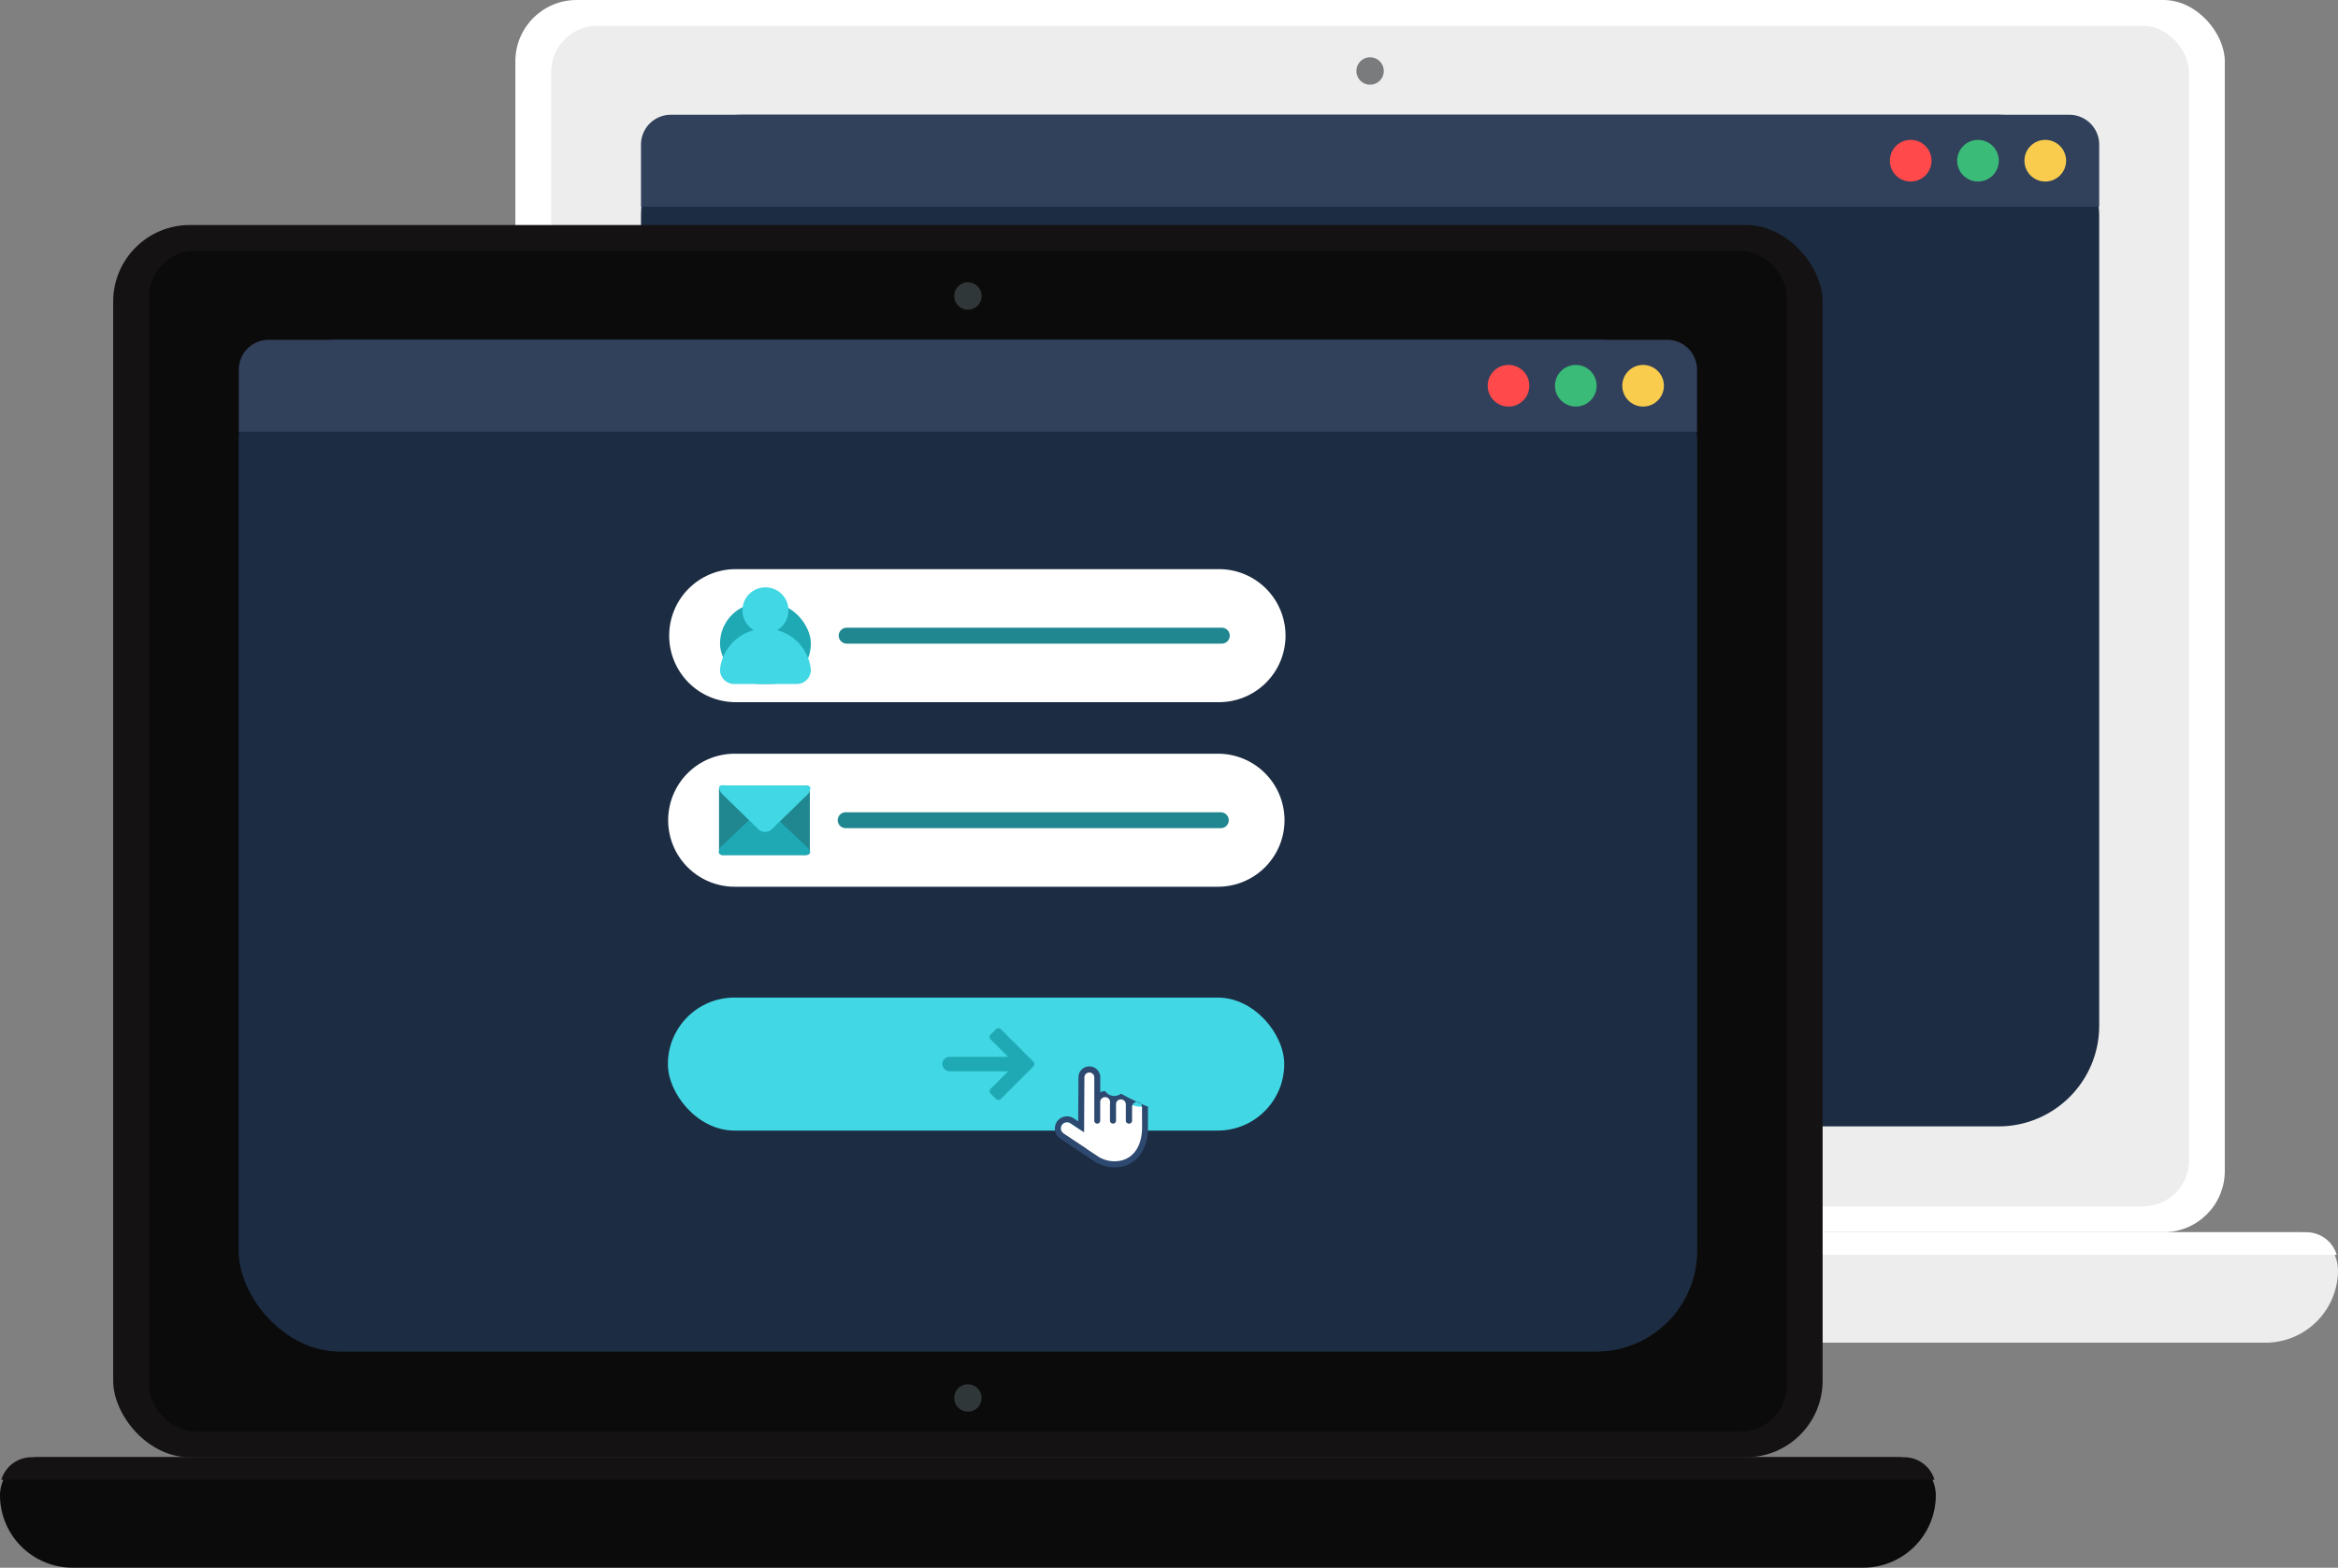 <svg xmlns="http://www.w3.org/2000/svg" width="152.575" height="102.33" viewBox="0 0 152.575 102.33"><rect x="0" y="0" width="152.575" height="102.33" fill="#808080" stroke="none"/><defs><style>.a{fill:#fff;}.b{fill:#ededed;}.c{fill:#7a7b7c;}.d{fill:#1c2c42;}.e{fill:#31415b;}.f{fill:#ff494b;}.g{fill:#3abb78;}.h{fill:#f9cc4e;}.i{fill:#ffb842;}.j{fill:#ffda65;}.k{fill:#0c0b0b;}.l{fill:#4ae2b4;}.m{fill:#1bbc86;}.n{fill:#2bc994;}.o{fill:#2e4970;}.p{fill:#141213;}.q{fill:#2f3738;}.r{fill:#41d7e4;}.s{fill:#1ea9b5;}.t{fill:#208790;}</style></defs><g transform="translate(-39.726 -247.566)"><g transform="translate(65.972 247.566)"><g transform="translate(0)"><rect class="a" width="111.556" height="80.431" rx="4" transform="translate(7.386)"/><rect class="b" width="106.881" height="77.061" rx="3" transform="translate(9.724 1.685)"/><path class="b" d="M250.16,526.991H133.275a4.736,4.736,0,0,1-4.722-4.722h0a2.5,2.5,0,0,1,2.488-2.488H252.394a2.5,2.5,0,0,1,2.488,2.488h0A4.736,4.736,0,0,1,250.16,526.991Z" transform="translate(-128.553 -439.35)"/><path class="c" d="M341.093,261.12a.893.893,0,1,1-.893-.893A.893.893,0,0,1,341.093,261.12Z" transform="translate(-277.035 -256.486)"/><path class="c" d="M341.093,504.552a.893.893,0,1,1-.893-.893A.893.893,0,0,1,341.093,504.552Z" transform="translate(-277.035 -427.991)"/><path class="a" d="M128.842,521.255H255a2.061,2.061,0,0,0-1.968-1.474H130.81A2.061,2.061,0,0,0,128.842,521.255Z" transform="translate(-128.757 -439.35)"/></g><g transform="translate(15.584 7.492)"><rect class="d" width="95.162" height="66.031" rx="6.573" transform="translate(0 0)"/><path class="e" d="M274.514,272.921H183.237a1.948,1.948,0,0,0-1.942,1.942v4.055h95.162v-4.055A1.948,1.948,0,0,0,274.514,272.921Z" transform="translate(-181.295 -272.921)"/><path class="f" d="M459.845,279.827a1.359,1.359,0,1,1-1.359-1.359A1.359,1.359,0,0,1,459.845,279.827Z" transform="translate(-375.626 -276.829)"/><circle class="g" cx="1.359" cy="1.359" r="1.359" transform="translate(85.892 1.639)"/><path class="h" d="M488.213,278.468a1.359,1.359,0,1,0,1.359,1.359A1.359,1.359,0,0,0,488.213,278.468Z" transform="translate(-396.571 -276.829)"/></g><g transform="translate(43.587 22.054)"><path class="i" d="M311.68,427.453h-31a4.611,4.611,0,0,1-4.611-4.611h0a4.611,4.611,0,0,1,4.611-4.611h31a4.611,4.611,0,0,1,4.611,4.611h0A4.611,4.611,0,0,1,311.68,427.453Z" transform="translate(-276.069 -389.858)"/><rect class="j" width="40.222" height="8.682" rx="4.341" transform="translate(0 28.373)"/><g transform="translate(17.905 30.372)"><path class="i" d="M341.582,432.272H337.14a.471.471,0,0,1-.471-.471h0a.471.471,0,0,1,.471-.47h4.442a.471.471,0,0,1,.471.47h0A.471.471,0,0,1,341.582,432.272Z" transform="translate(-336.669 -429.46)"/><path class="i" d="M349.973,427.178l-.341-.341-1.771-1.771a.23.23,0,0,0-.324,0l-.341.341a.23.23,0,0,0,0,.324l1.609,1.609-1.609,1.609a.229.229,0,0,0,0,.324l.341.341a.23.23,0,0,0,.324,0l1.771-1.771.341-.341A.229.229,0,0,0,349.973,427.178Z" transform="translate(-344.038 -424.999)"/></g><path class="k" d="M311.807,372.067H280.677a4.545,4.545,0,0,1-4.546-4.546h0a4.545,4.545,0,0,1,4.546-4.546h31.131a4.546,4.546,0,0,1,4.546,4.546h0A4.546,4.546,0,0,1,311.807,372.067Z" transform="translate(-276.113 -350.93)"/><path class="a" d="M312.012,373.041h-31.54a4.341,4.341,0,0,1-4.341-4.341h0a4.341,4.341,0,0,1,4.341-4.341h31.54a4.341,4.341,0,0,1,4.341,4.341h0A4.341,4.341,0,0,1,312.012,373.041Z" transform="translate(-276.113 -351.904)"/><path class="l" d="M338.576,378.332H314.1a.521.521,0,0,1-.519-.52h0a.521.521,0,0,1,.519-.519h24.48a.521.521,0,0,1,.519.519h0A.521.521,0,0,1,338.576,378.332Z" transform="translate(-302.495 -361.016)"/><g transform="translate(3.336 14.526)"><rect class="m" width="5.929" height="4.541" rx="2.135"/><path class="n" d="M288.094,379.757h4.667a.63.63,0,0,0,.551-.33.578.578,0,0,0-.146-.221l-2.331-2.2a.663.663,0,0,0-.9,0l-2.331,2.2a.6.6,0,0,0-.1.127v.02A.632.632,0,0,0,288.094,379.757Z" transform="translate(-287.463 -375.216)"/><path class="l" d="M292.836,371.367h-4.667a.63.63,0,0,0-.555.338.6.6,0,0,0,.151.24l2.331,2.271a.648.648,0,0,0,.9,0l2.331-2.271a.608.608,0,0,0,.1-.131v-.043A.631.631,0,0,0,292.836,371.367Z" transform="translate(-287.538 -371.367)"/></g><rect class="k" width="40.222" height="9.091" rx="4.545" transform="translate(0.084)"/><rect class="a" width="40.222" height="8.682" rx="4.341" transform="translate(0.084 0.408)"/><path class="l" d="M338.8,337.561h-24.48a.521.521,0,0,1-.519-.519h0a.521.521,0,0,1,.519-.52H338.8a.521.521,0,0,1,.519.52h0A.521.521,0,0,1,338.8,337.561Z" transform="translate(-302.652 -332.292)"/><g transform="translate(3.401 0.972)"><rect class="l" width="5.929" height="5.285" rx="2.643" transform="translate(0 1.647)"/><circle class="m" cx="1.502" cy="1.502" r="1.502" transform="translate(0.841 2.124) rotate(-45)"/><path class="m" d="M293.51,339.421a2.98,2.98,0,0,0-5.929-.026v.027a.925.925,0,0,0,.922.922h4.084a.925.925,0,0,0,.922-.922Z" transform="translate(-287.581 -333.412)"/></g><g transform="translate(25.253 32.865)"><path class="a" d="M368.276,437.392v-.86a1.681,1.681,0,0,1-1.5-.659.517.517,0,0,0-.511.441v-.092a.517.517,0,0,0-1.034,0v-1.609a.517.517,0,0,0-1.034,0c-.007,1.082-.018,2.753-.018,3.427l.012.05-.71-.471a.4.4,0,0,0-.223-.067.405.405,0,0,0-.225.743l1.47.975a2.189,2.189,0,0,0,1.852,1.027c1.229,0,1.992-.934,1.992-2.437A1.258,1.258,0,0,0,368.276,437.392Z" transform="translate(-362.463 -433.901)"/><path class="o" d="M367.614,436.068a16.086,16.086,0,0,1-1.765-.853.709.709,0,0,1-1.028-.168.708.708,0,0,0-.322.078v-.977a.711.711,0,0,0-1.423,0c-.01,1.448-.015,2.332-.017,2.873l-.29-.192a.79.79,0,0,0-.438-.132h0a.794.794,0,0,0-.44,1.456l2.31,1.533a.774.774,0,0,0,.121.066,2.375,2.375,0,0,0,1.105.274c1.328,0,2.186-1.033,2.186-2.631,0-.049,0-.1,0-.139,0-.021,0-.042,0-.064Zm-.389,1.122h0v.333l0,0c-.043,1.316-.732,2.108-1.8,2.108a1.976,1.976,0,0,1-.948-.241.381.381,0,0,1-.064-.034l-.043-.029c-.032-.02-.063-.04-.094-.062l-.909-.6-1.264-.839a.406.406,0,0,1,.449-.676l.63.418.262.174c0-.606.019-3.6.019-3.6a.323.323,0,0,1,.645,0v2.84a.194.194,0,0,0,.193.193h0a.194.194,0,0,0,.193-.193v-.233h0v-1a.323.323,0,0,1,.645,0v.079a.68.68,0,0,0-.006.089v.829h0v.233a.194.194,0,0,0,.193.193h.009a.194.194,0,0,0,.193-.193v-.233h0v-.889a.322.322,0,0,1,.639.061v.829h0v.233a.194.194,0,0,0,.193.193h.023a.194.194,0,0,0,.193-.193v-.213h0v-.707a.322.322,0,1,1,.645,0Z" transform="translate(-361.536 -433.437)"/></g></g></g><g transform="translate(39.726 262.254)"><g transform="translate(0 0)"><rect class="p" width="111.556" height="80.431" rx="5" transform="translate(7.386)"/><rect class="k" width="106.881" height="77.061" rx="3" transform="translate(9.724 1.685)"/><path class="k" d="M161.333,576.7H44.448a4.736,4.736,0,0,1-4.722-4.722h0a2.5,2.5,0,0,1,2.488-2.488H163.567a2.5,2.5,0,0,1,2.488,2.488h0A4.736,4.736,0,0,1,161.333,576.7Z" transform="translate(-39.726 -489.062)"/><rect class="d" width="95.162" height="66.031" rx="6.573" transform="translate(15.584 7.492)"/><path class="q" d="M252.266,310.832a.893.893,0,1,1-.894-.893A.893.893,0,0,1,252.266,310.832Z" transform="translate(-188.208 -306.198)"/><path class="q" d="M252.266,554.264a.893.893,0,1,1-.894-.893A.893.893,0,0,1,252.266,554.264Z" transform="translate(-188.208 -477.703)"/><path class="p" d="M40.015,570.966H166.173a2.061,2.061,0,0,0-1.968-1.474H41.983A2.061,2.061,0,0,0,40.015,570.966Z" transform="translate(-39.93 -489.062)"/></g><g transform="translate(15.584 7.492)"><rect class="d" width="95.162" height="66.031" rx="6.573" transform="translate(0 0)"/><path class="e" d="M185.688,322.633H94.41a1.948,1.948,0,0,0-1.942,1.942v4.055H187.63v-4.055A1.948,1.948,0,0,0,185.688,322.633Z" transform="translate(-92.468 -322.633)"/><circle class="f" cx="1.359" cy="1.359" r="1.359" transform="matrix(0.122, -0.993, 0.993, 0.122, 81.344, 4.182)"/><circle class="g" cx="1.359" cy="1.359" r="1.359" transform="translate(85.892 1.639)"/><circle class="h" cx="1.359" cy="1.359" r="1.359" transform="translate(90.176 1.756) rotate(-4.731)"/></g><g transform="translate(43.586 22.054)"><rect class="r" width="40.222" height="8.682" rx="4.341" transform="translate(0 28.372)"/><g transform="translate(17.906 30.372)"><rect class="s" width="5.384" height="0.941" rx="0.471" transform="translate(0 1.871)"/><path class="s" d="M261.146,476.89l-.341-.341-1.771-1.771a.229.229,0,0,0-.324,0l-.341.341a.23.23,0,0,0,0,.324l1.609,1.609-1.609,1.609a.23.23,0,0,0,0,.324l.341.341a.229.229,0,0,0,.324,0l1.771-1.771.341-.341A.229.229,0,0,0,261.146,476.89Z" transform="translate(-255.21 -474.711)"/></g><path class="a" d="M223.185,422.753h-31.54a4.341,4.341,0,0,1-4.341-4.341h0a4.341,4.341,0,0,1,4.341-4.341h31.54a4.341,4.341,0,0,1,4.341,4.341h0A4.341,4.341,0,0,1,223.185,422.753Z" transform="translate(-187.286 -401.616)"/><path class="t" d="M249.749,428.044h-24.48a.521.521,0,0,1-.519-.52h0a.521.521,0,0,1,.519-.519h24.48a.521.521,0,0,1,.52.519h0A.521.521,0,0,1,249.749,428.044Z" transform="translate(-213.667 -410.728)"/><g transform="translate(3.336 14.525)"><rect class="t" width="5.929" height="4.541" rx="0.2" transform="translate(0 0)"/><path class="s" d="M199.266,429.468h4.668c.238,0,.483.057.658-.156a.754.754,0,0,0-.254-.4l-2.331-2.2a.663.663,0,0,0-.9,0l-2.331,2.2a.588.588,0,0,0-.1.127l-.063.268C198.7,429.525,199,429.468,199.266,429.468Z" transform="translate(-198.636 -424.927)"/><path class="r" d="M204.009,421.078h-4.668c-.241,0-.524-.064-.624.111a.722.722,0,0,0,.22.468l2.331,2.271a.648.648,0,0,0,.9,0l2.331-2.271a.615.615,0,0,0,.1-.131l.085-.262C204.642,421.026,204.276,421.078,204.009,421.078Z" transform="translate(-198.711 -421.078)"/></g><path class="a" d="M223.408,381.982h-31.54a4.341,4.341,0,0,1-4.341-4.341h0a4.341,4.341,0,0,1,4.341-4.341h31.54a4.341,4.341,0,0,1,4.341,4.341h0A4.341,4.341,0,0,1,223.408,381.982Z" transform="translate(-187.443 -372.892)"/><path class="t" d="M249.972,387.273h-24.48a.521.521,0,0,1-.519-.519h0a.521.521,0,0,1,.519-.52h24.48a.521.521,0,0,1,.52.52h0A.521.521,0,0,1,249.972,387.273Z" transform="translate(-213.825 -382.004)"/><g transform="translate(3.401 1.594)"><rect class="s" width="5.929" height="5.285" rx="2.643" transform="translate(0 1.025)"/><circle class="r" cx="1.502" cy="1.502" r="1.502" transform="translate(1.463)"/><path class="r" d="M204.683,389.133a2.98,2.98,0,0,0-5.929-.025v.027a.925.925,0,0,0,.922.922h4.084a.925.925,0,0,0,.922-.922Z" transform="translate(-198.754 -383.746)"/></g><g transform="translate(25.253 32.865)"><path class="a" d="M279.449,487.1v-.86a1.68,1.68,0,0,1-1.5-.658.517.517,0,0,0-.511.441v-.092a.517.517,0,0,0-1.034,0v-1.609a.517.517,0,0,0-1.034,0c-.007,1.082-.018,2.753-.019,3.427l.013.05-.71-.471a.406.406,0,0,0-.562.114.407.407,0,0,0,.114.562l1.47.975a2.189,2.189,0,0,0,1.851,1.027c1.229,0,1.992-.934,1.992-2.437A1.256,1.256,0,0,0,279.449,487.1Z" transform="translate(-273.636 -483.613)"/><path class="o" d="M278.787,485.78a16.058,16.058,0,0,1-1.765-.853.709.709,0,0,1-1.028-.168.708.708,0,0,0-.322.078v-.977a.711.711,0,0,0-1.423,0c-.01,1.448-.015,2.332-.017,2.873l-.29-.192a.788.788,0,0,0-.438-.132h0a.794.794,0,0,0-.44,1.456l2.31,1.533a.788.788,0,0,0,.121.066,2.374,2.374,0,0,0,1.105.274c1.328,0,2.186-1.033,2.186-2.631,0-.049,0-.1,0-.139,0-.021,0-.042,0-.064ZM278.4,486.9h0v.333l0,0c-.043,1.316-.732,2.108-1.8,2.108a1.976,1.976,0,0,1-.948-.241.378.378,0,0,1-.064-.034l-.043-.029c-.032-.02-.063-.041-.094-.062l-.909-.6-1.264-.839a.405.405,0,0,1,.225-.743.4.4,0,0,1,.223.067l.63.418.262.174c0-.606.019-3.6.019-3.6a.323.323,0,0,1,.645,0v2.84a.194.194,0,0,0,.193.193h0a.194.194,0,0,0,.193-.193v-.233h0v-1a.323.323,0,0,1,.645,0v.079a.68.68,0,0,0-.007.089v.829h0v.233a.194.194,0,0,0,.193.193h.009a.194.194,0,0,0,.193-.193v-.233h0v-.889a.322.322,0,0,1,.639.061v.829h0v.233a.194.194,0,0,0,.193.193h.023a.193.193,0,0,0,.193-.193v-.213h0v-.707a.323.323,0,0,1,.645,0Z" transform="translate(-272.709 -483.149)"/></g></g></g></g></svg>